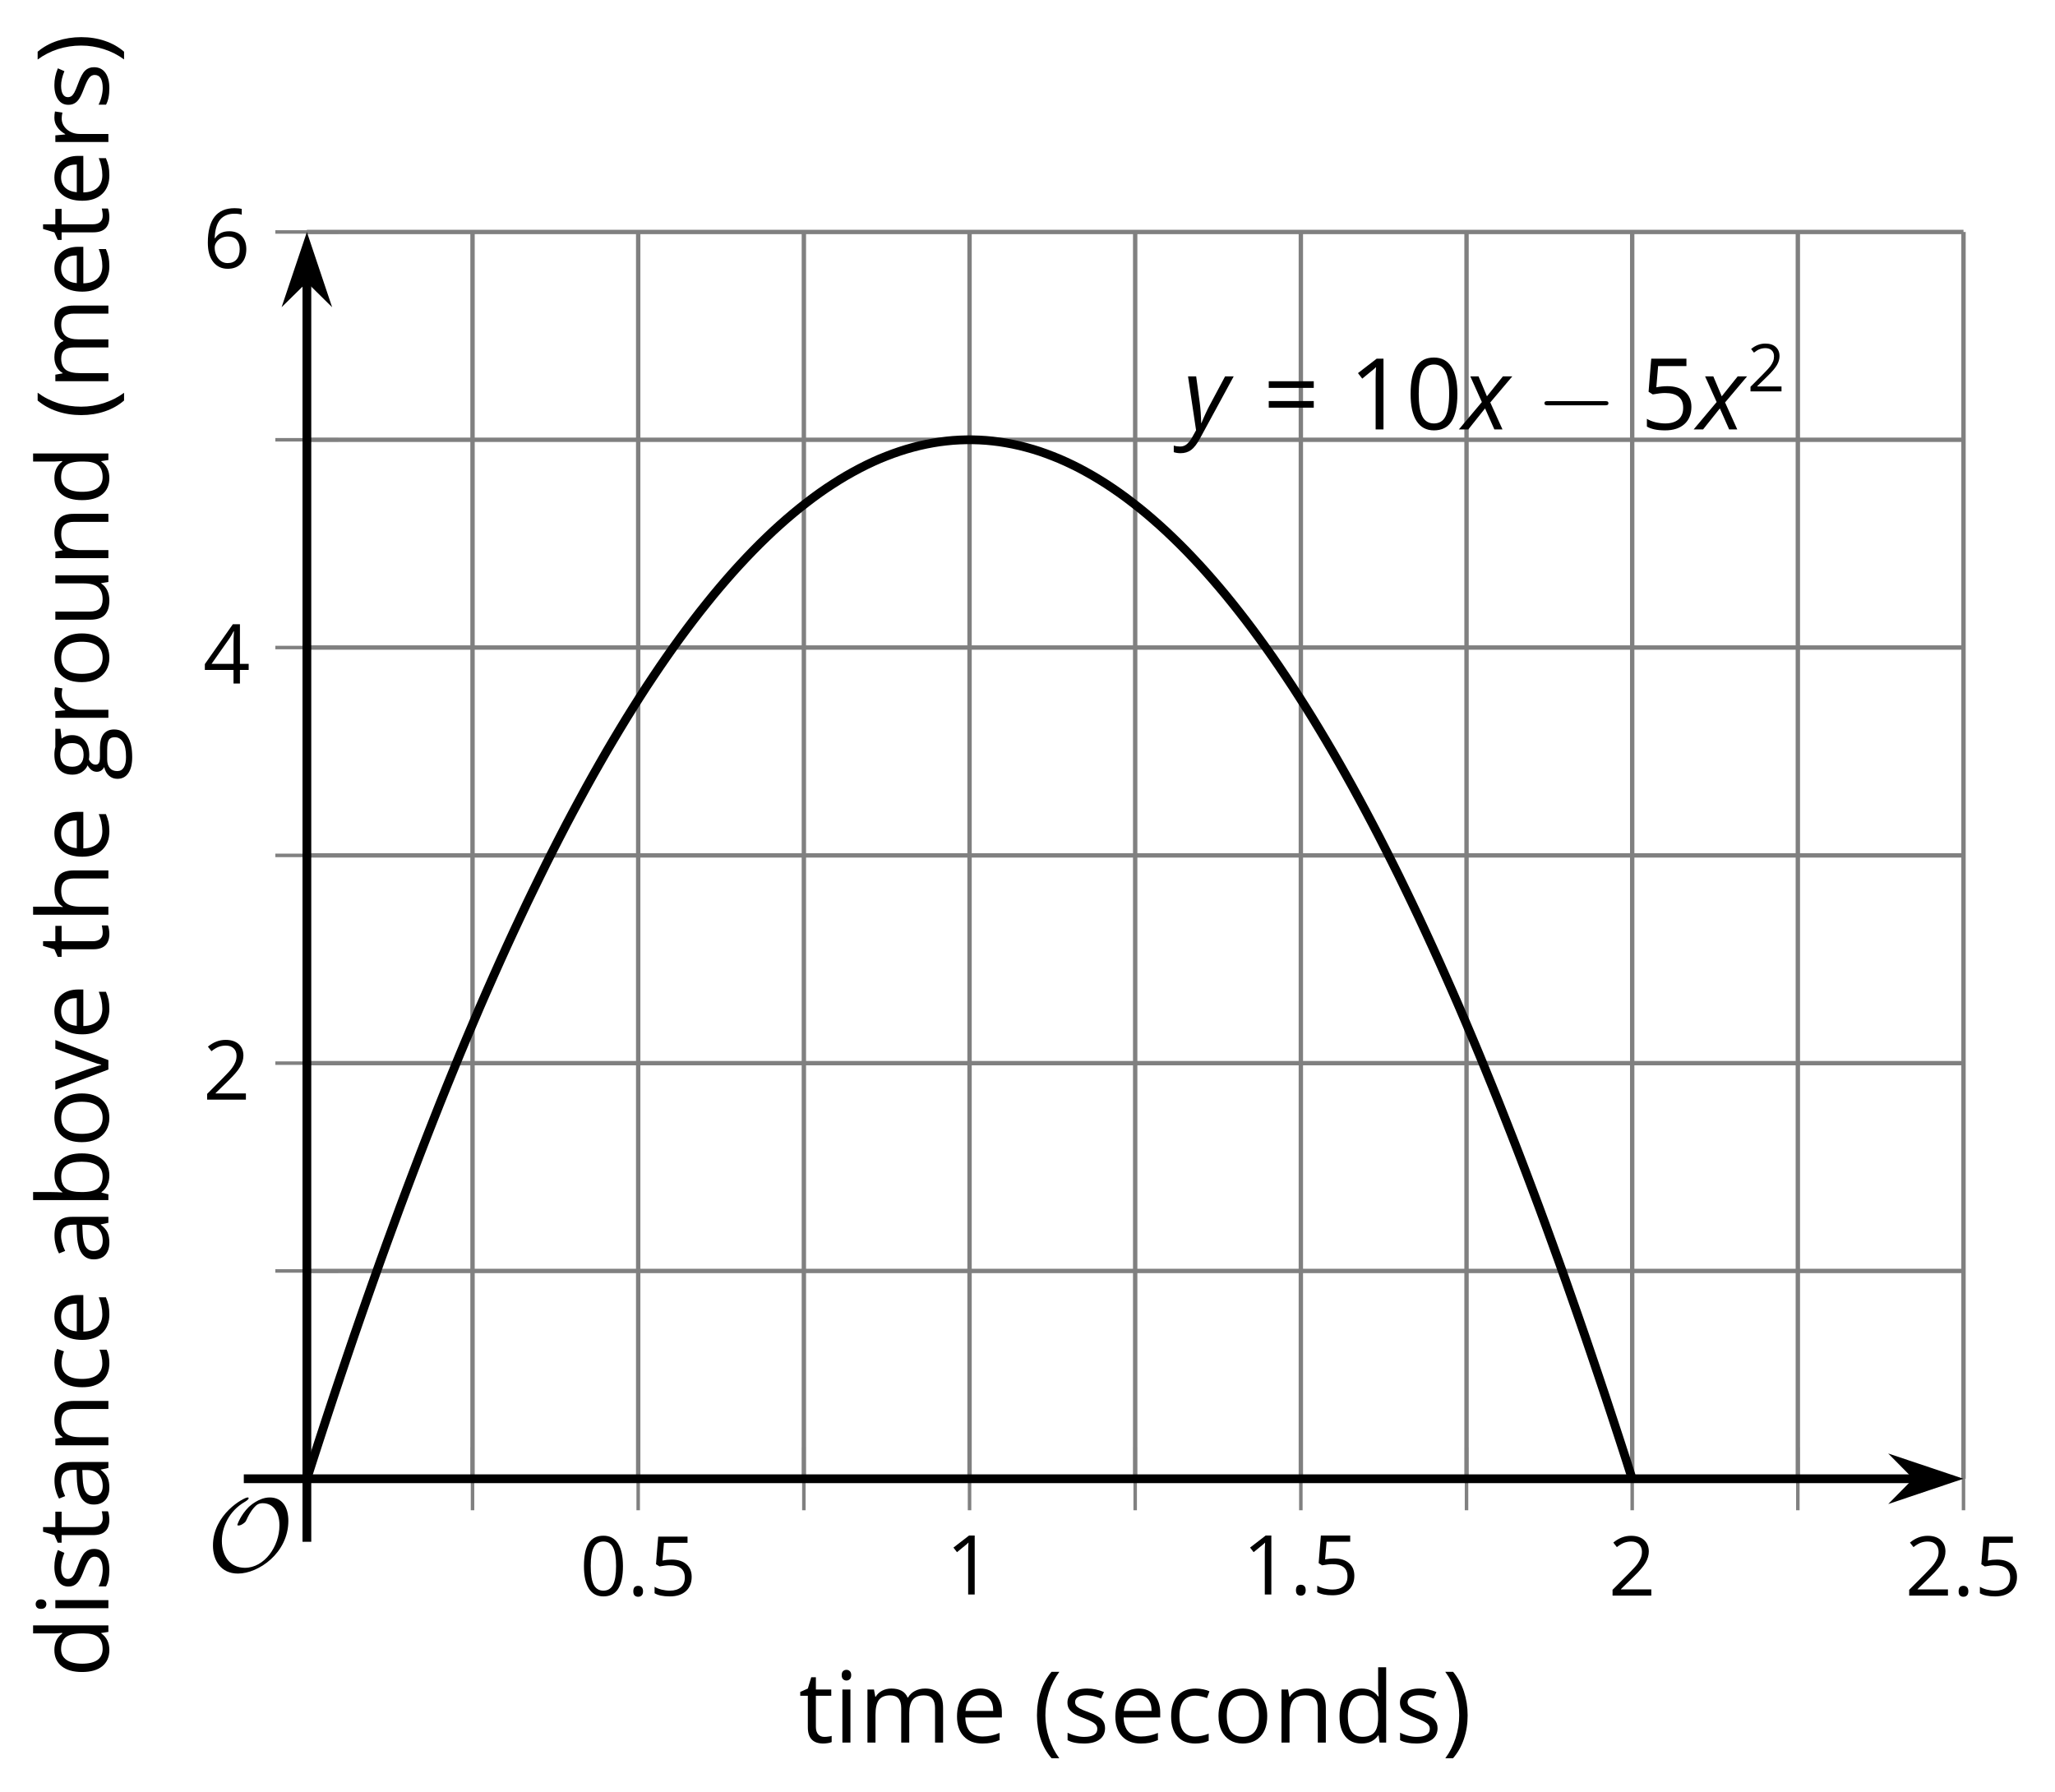 <?xml version='1.0' encoding='UTF-8'?>
<!-- This file was generated by dvisvgm 2.1.3 -->
<svg height='204.599pt' version='1.1' viewBox='-72 -72 234.658 204.599' width='234.658pt' xmlns='http://www.w3.org/2000/svg' xmlns:xlink='http://www.w3.org/1999/xlink'>
<defs>
<clipPath id='clip1'>
<path d='M-36.957 96.852H152.211V-45.512H-36.957Z'/>
</clipPath>
<use id='g14-16' transform='scale(1.5)' xlink:href='#g9-16'/>
<use id='g14-17' transform='scale(1.5)' xlink:href='#g9-17'/>
<use id='g14-21' transform='scale(1.5)' xlink:href='#g9-21'/>
<use id='g14-29' transform='scale(1.5)' xlink:href='#g9-29'/>
<use id='g20-14' transform='scale(1.25)' xlink:href='#g9-14'/>
<use id='g20-16' transform='scale(1.25)' xlink:href='#g9-16'/>
<use id='g20-17' transform='scale(1.25)' xlink:href='#g9-17'/>
<use id='g20-18' transform='scale(1.25)' xlink:href='#g9-18'/>
<use id='g20-20' transform='scale(1.25)' xlink:href='#g9-20'/>
<use id='g20-21' transform='scale(1.25)' xlink:href='#g9-21'/>
<use id='g20-22' transform='scale(1.25)' xlink:href='#g9-22'/>
<use id='g22-8' transform='scale(1.5)' xlink:href='#g9-8'/>
<use id='g22-9' transform='scale(1.5)' xlink:href='#g9-9'/>
<use id='g22-65' transform='scale(1.5)' xlink:href='#g9-65'/>
<use id='g22-66' transform='scale(1.5)' xlink:href='#g9-66'/>
<use id='g22-67' transform='scale(1.5)' xlink:href='#g9-67'/>
<use id='g22-68' transform='scale(1.5)' xlink:href='#g9-68'/>
<use id='g22-69' transform='scale(1.5)' xlink:href='#g9-69'/>
<use id='g22-71' transform='scale(1.5)' xlink:href='#g9-71'/>
<use id='g22-72' transform='scale(1.5)' xlink:href='#g9-72'/>
<use id='g22-73' transform='scale(1.5)' xlink:href='#g9-73'/>
<use id='g22-77' transform='scale(1.5)' xlink:href='#g9-77'/>
<use id='g22-78' transform='scale(1.5)' xlink:href='#g9-78'/>
<use id='g22-79' transform='scale(1.5)' xlink:href='#g9-79'/>
<use id='g22-82' transform='scale(1.5)' xlink:href='#g9-82'/>
<use id='g22-83' transform='scale(1.5)' xlink:href='#g9-83'/>
<use id='g22-84' transform='scale(1.5)' xlink:href='#g9-84'/>
<use id='g22-85' transform='scale(1.5)' xlink:href='#g9-85'/>
<use id='g22-86' transform='scale(1.5)' xlink:href='#g9-86'/>
<path d='M0.302 -2.066C0.302 -1.425 0.398 -0.825 0.586 -0.269S1.05 0.777 1.411 1.193H2C1.657 0.729 1.396 0.217 1.215 -0.346S0.943 -1.484 0.943 -2.074C0.943 -2.674 1.031 -3.256 1.208 -3.823C1.389 -4.39 1.654 -4.91 2.007 -5.385H1.411C1.053 -4.958 0.777 -4.46 0.589 -3.893C0.398 -3.326 0.302 -2.718 0.302 -2.066Z' id='g9-8'/>
<path d='M1.93 -2.066C1.93 -2.711 1.834 -3.319 1.646 -3.89C1.459 -4.457 1.182 -4.954 0.821 -5.385H0.225C0.578 -4.91 0.843 -4.39 1.024 -3.823C1.201 -3.256 1.289 -2.674 1.289 -2.074C1.289 -1.484 1.197 -0.906 1.017 -0.346C0.836 0.217 0.575 0.733 0.232 1.193H0.821C1.179 0.781 1.455 0.295 1.643 -0.262C1.834 -0.818 1.93 -1.422 1.93 -2.066Z' id='g9-9'/>
<path d='M0.56 -0.39C0.56 -0.214 0.6 -0.088 0.685 -0.007C0.766 0.066 0.869 0.107 0.994 0.107C1.134 0.107 1.245 0.063 1.326 -0.022S1.448 -0.232 1.448 -0.39C1.448 -0.556 1.407 -0.678 1.326 -0.766C1.249 -0.847 1.138 -0.891 0.994 -0.891C0.855 -0.891 0.748 -0.847 0.67 -0.766C0.597 -0.678 0.56 -0.556 0.56 -0.39Z' id='g9-14'/>
<path d='M3.937 -2.7C3.937 -3.599 3.786 -4.284 3.484 -4.759C3.179 -5.234 2.737 -5.47 2.151 -5.47C1.551 -5.47 1.105 -5.241 0.814 -4.788S0.376 -3.639 0.376 -2.7C0.376 -1.79 0.527 -1.101 0.829 -0.634C1.131 -0.162 1.573 0.074 2.151 0.074C2.755 0.074 3.204 -0.155 3.499 -0.615C3.79 -1.076 3.937 -1.768 3.937 -2.7ZM0.994 -2.7C0.994 -3.484 1.087 -4.052 1.271 -4.405C1.455 -4.762 1.75 -4.939 2.151 -4.939C2.56 -4.939 2.855 -4.759 3.035 -4.398C3.219 -4.041 3.311 -3.473 3.311 -2.7S3.219 -1.359 3.035 -0.994C2.855 -0.634 2.56 -0.453 2.151 -0.453C1.75 -0.453 1.455 -0.634 1.271 -0.987C1.087 -1.348 0.994 -1.915 0.994 -2.7Z' id='g9-16'/>
<path d='M2.634 0V-5.385H2.118L0.692 -4.284L1.017 -3.864C1.536 -4.287 1.831 -4.527 1.893 -4.582S2.015 -4.692 2.066 -4.744C2.048 -4.46 2.037 -4.158 2.037 -3.838V0H2.634Z' id='g9-17'/>
<path d='M3.908 0V-0.567H1.138V-0.597L2.317 -1.75C2.843 -2.262 3.201 -2.681 3.392 -3.017S3.68 -3.687 3.68 -4.029C3.68 -4.468 3.536 -4.814 3.249 -5.076C2.961 -5.333 2.564 -5.462 2.059 -5.462C1.473 -5.462 0.936 -5.256 0.438 -4.843L0.762 -4.427C1.009 -4.622 1.23 -4.755 1.429 -4.829C1.632 -4.902 1.842 -4.939 2.066 -4.939C2.376 -4.939 2.619 -4.855 2.792 -4.685C2.965 -4.519 3.053 -4.291 3.053 -4.004C3.053 -3.801 3.02 -3.61 2.95 -3.433S2.777 -3.076 2.641 -2.888S2.217 -2.39 1.786 -1.952L0.368 -0.527V0H3.908Z' id='g9-18'/>
<path d='M4.162 -1.238V-1.794H3.363V-5.414H2.715L0.158 -1.772V-1.238H2.777V0H3.363V-1.238H4.162ZM2.777 -1.794H0.77L2.453 -4.188C2.556 -4.343 2.667 -4.538 2.785 -4.773H2.814C2.788 -4.332 2.777 -3.934 2.777 -3.584V-1.794Z' id='g9-20'/>
<path d='M2.052 -3.289C1.772 -3.289 1.492 -3.26 1.208 -3.204L1.344 -4.821H3.499V-5.385H0.821L0.619 -2.866L0.936 -2.663C1.326 -2.733 1.639 -2.77 1.871 -2.77C2.792 -2.77 3.252 -2.394 3.252 -1.643C3.252 -1.256 3.131 -0.961 2.895 -0.759C2.652 -0.556 2.317 -0.453 1.886 -0.453C1.639 -0.453 1.385 -0.486 1.131 -0.545C0.877 -0.611 0.663 -0.696 0.49 -0.807V-0.217C0.81 -0.022 1.271 0.074 1.878 0.074C2.501 0.074 2.991 -0.085 3.344 -0.401C3.702 -0.718 3.878 -1.157 3.878 -1.713C3.878 -2.203 3.716 -2.586 3.389 -2.866C3.064 -3.149 2.619 -3.289 2.052 -3.289Z' id='g9-21'/>
<path d='M0.431 -2.302C0.431 -1.554 0.593 -0.972 0.921 -0.552C1.249 -0.136 1.691 0.074 2.247 0.074C2.766 0.074 3.182 -0.088 3.484 -0.405C3.794 -0.729 3.945 -1.168 3.945 -1.727C3.945 -2.228 3.805 -2.626 3.529 -2.917C3.249 -3.208 2.866 -3.355 2.383 -3.355C1.797 -3.355 1.37 -3.145 1.101 -2.722H1.057C1.087 -3.492 1.252 -4.059 1.558 -4.42C1.864 -4.777 2.302 -4.958 2.88 -4.958C3.123 -4.958 3.341 -4.928 3.529 -4.866V-5.392C3.37 -5.44 3.149 -5.462 2.873 -5.462C2.066 -5.462 1.459 -5.201 1.046 -4.678C0.637 -4.151 0.431 -3.359 0.431 -2.302ZM2.239 -0.446C2.007 -0.446 1.801 -0.508 1.621 -0.637C1.444 -0.766 1.304 -0.939 1.204 -1.157S1.057 -1.61 1.057 -1.864C1.057 -2.037 1.112 -2.203 1.223 -2.361C1.33 -2.519 1.477 -2.645 1.661 -2.737S2.048 -2.873 2.269 -2.873C2.626 -2.873 2.891 -2.77 3.072 -2.567S3.341 -2.085 3.341 -1.727C3.341 -1.311 3.245 -0.994 3.05 -0.773C2.858 -0.556 2.589 -0.446 2.239 -0.446Z' id='g9-22'/>
<path d='M0.438 -3.16H3.864V-3.665H0.438V-3.16ZM0.438 -1.654H3.864V-2.158H0.438V-1.654Z' id='g9-29'/>
<path d='M3.131 0H3.584V-2.755C3.584 -3.227 3.47 -3.569 3.234 -3.783C3.006 -3.996 2.648 -4.103 2.166 -4.103C1.926 -4.103 1.691 -4.074 1.451 -4.011C1.215 -3.948 0.998 -3.864 0.799 -3.757L0.987 -3.289C1.411 -3.495 1.794 -3.599 2.129 -3.599C2.427 -3.599 2.645 -3.521 2.785 -3.374C2.917 -3.219 2.987 -2.987 2.987 -2.67V-2.42L2.302 -2.398C0.998 -2.357 0.346 -1.93 0.346 -1.116C0.346 -0.737 0.46 -0.442 0.685 -0.236C0.913 -0.029 1.227 0.074 1.628 0.074C1.926 0.074 2.177 0.029 2.379 -0.059C2.578 -0.151 2.777 -0.32 2.98 -0.575H3.009L3.131 0ZM1.75 -0.431C1.51 -0.431 1.322 -0.49 1.186 -0.604C1.053 -0.718 0.987 -0.888 0.987 -1.109C0.987 -1.392 1.094 -1.599 1.311 -1.731C1.525 -1.867 1.875 -1.941 2.361 -1.959L2.972 -1.985V-1.621C2.972 -1.245 2.866 -0.954 2.645 -0.744C2.431 -0.534 2.129 -0.431 1.75 -0.431Z' id='g9-65'/>
<path d='M2.527 -4.103C1.967 -4.103 1.543 -3.901 1.26 -3.499H1.23C1.249 -3.746 1.26 -4.026 1.26 -4.339V-5.731H0.648V0H1.087L1.215 -0.519H1.26C1.407 -0.317 1.591 -0.169 1.805 -0.074C2.026 0.026 2.265 0.074 2.527 0.074C3.053 0.074 3.462 -0.11 3.757 -0.479C4.055 -0.843 4.203 -1.359 4.203 -2.022S4.055 -3.197 3.764 -3.558C3.47 -3.923 3.057 -4.103 2.527 -4.103ZM2.438 -3.591C2.825 -3.591 3.109 -3.462 3.293 -3.204S3.569 -2.556 3.569 -2.029C3.569 -1.518 3.477 -1.123 3.293 -0.847C3.109 -0.575 2.829 -0.438 2.453 -0.438C2.037 -0.438 1.731 -0.56 1.543 -0.803C1.355 -1.05 1.26 -1.455 1.26 -2.022S1.352 -2.991 1.536 -3.234C1.72 -3.47 2.022 -3.591 2.438 -3.591Z' id='g9-66'/>
<path d='M2.262 0.074C2.67 0.074 3.013 0.004 3.282 -0.136V-0.678C2.928 -0.534 2.582 -0.46 2.247 -0.46C1.853 -0.46 1.558 -0.593 1.355 -0.858C1.157 -1.123 1.057 -1.503 1.057 -2C1.057 -3.046 1.466 -3.569 2.287 -3.569C2.409 -3.569 2.552 -3.551 2.711 -3.514C2.869 -3.481 3.017 -3.436 3.153 -3.381L3.341 -3.901C3.23 -3.956 3.079 -4.007 2.884 -4.048S2.497 -4.111 2.302 -4.111C1.702 -4.111 1.238 -3.926 0.913 -3.558C0.586 -3.19 0.424 -2.667 0.424 -1.993C0.424 -1.333 0.582 -0.825 0.906 -0.464C1.223 -0.107 1.676 0.074 2.262 0.074Z' id='g9-67'/>
<path d='M3.396 -0.541L3.477 0H3.974V-5.731H3.363V-4.088L3.378 -3.805L3.403 -3.514H3.355C3.064 -3.912 2.645 -4.111 2.096 -4.111C1.569 -4.111 1.16 -3.926 0.866 -3.558S0.424 -2.674 0.424 -2.007S0.571 -0.829 0.862 -0.468C1.157 -0.107 1.569 0.074 2.096 0.074C2.659 0.074 3.079 -0.133 3.363 -0.541H3.396ZM2.173 -0.438C1.808 -0.438 1.529 -0.571 1.341 -0.832S1.057 -1.484 1.057 -2C1.057 -2.508 1.153 -2.902 1.341 -3.182C1.532 -3.459 1.808 -3.599 2.166 -3.599C2.582 -3.599 2.888 -3.477 3.079 -3.234C3.267 -2.987 3.363 -2.578 3.363 -2.007V-1.878C3.363 -1.374 3.271 -1.006 3.079 -0.781C2.895 -0.552 2.589 -0.438 2.173 -0.438Z' id='g9-68'/>
<path d='M2.354 0.074C2.626 0.074 2.858 0.052 3.05 0.015C3.245 -0.029 3.448 -0.096 3.665 -0.188V-0.733C3.241 -0.552 2.81 -0.46 2.376 -0.46C1.963 -0.46 1.643 -0.582 1.414 -0.829C1.19 -1.076 1.068 -1.433 1.057 -1.908H3.838V-2.295C3.838 -2.84 3.691 -3.278 3.396 -3.61C3.101 -3.945 2.7 -4.111 2.195 -4.111C1.654 -4.111 1.227 -3.919 0.906 -3.536C0.582 -3.153 0.424 -2.637 0.424 -1.985C0.424 -1.341 0.597 -0.836 0.943 -0.471C1.285 -0.107 1.757 0.074 2.354 0.074ZM2.188 -3.599C2.508 -3.599 2.751 -3.495 2.925 -3.293C3.098 -3.087 3.182 -2.792 3.182 -2.405H1.072C1.105 -2.777 1.219 -3.072 1.414 -3.282C1.606 -3.492 1.864 -3.599 2.188 -3.599Z' id='g9-69'/>
<path d='M3.952 -4.037H2.556C2.387 -4.085 2.195 -4.111 1.985 -4.111C1.499 -4.111 1.123 -3.993 0.858 -3.75C0.593 -3.514 0.46 -3.171 0.46 -2.729C0.46 -2.464 0.527 -2.228 0.656 -2.022C0.788 -1.816 0.958 -1.669 1.168 -1.584C0.998 -1.481 0.873 -1.374 0.796 -1.263S0.678 -1.024 0.678 -0.877C0.678 -0.748 0.715 -0.634 0.781 -0.534C0.855 -0.435 0.939 -0.365 1.042 -0.317C0.759 -0.254 0.538 -0.133 0.379 0.048S0.144 0.438 0.144 0.685C0.144 1.042 0.287 1.322 0.575 1.518C0.858 1.713 1.267 1.812 1.794 1.812C2.483 1.812 3.006 1.694 3.363 1.459C3.72 1.227 3.901 0.884 3.901 0.438C3.901 0.088 3.783 -0.18 3.551 -0.365C3.315 -0.549 2.98 -0.641 2.541 -0.641H1.827C1.606 -0.641 1.451 -0.667 1.359 -0.722C1.267 -0.773 1.223 -0.855 1.223 -0.965C1.223 -1.175 1.352 -1.348 1.613 -1.484C1.72 -1.466 1.831 -1.455 1.952 -1.455C2.424 -1.455 2.796 -1.573 3.064 -1.808S3.47 -2.361 3.47 -2.755C3.47 -2.928 3.444 -3.087 3.389 -3.227C3.333 -3.363 3.274 -3.477 3.204 -3.562L3.952 -3.65V-4.037ZM0.733 0.678C0.733 0.431 0.81 0.239 0.965 0.107S1.337 -0.092 1.613 -0.092H2.346C2.718 -0.092 2.972 -0.052 3.109 0.037C3.245 0.118 3.311 0.273 3.311 0.49C3.311 0.751 3.19 0.961 2.939 1.112C2.696 1.267 2.313 1.344 1.801 1.344C1.459 1.344 1.193 1.289 1.009 1.175S0.733 0.895 0.733 0.678ZM1.064 -2.744C1.064 -3.05 1.142 -3.278 1.296 -3.433S1.672 -3.665 1.959 -3.665C2.564 -3.665 2.866 -3.363 2.866 -2.755C2.866 -2.177 2.567 -1.886 1.971 -1.886C1.687 -1.886 1.462 -1.959 1.304 -2.103S1.064 -2.46 1.064 -2.744Z' id='g9-71'/>
<path d='M3.411 0H4.022V-2.634C4.022 -3.145 3.897 -3.518 3.654 -3.75C3.403 -3.985 3.035 -4.103 2.541 -4.103C2.258 -4.103 2.004 -4.048 1.783 -3.934C1.558 -3.823 1.389 -3.672 1.267 -3.477H1.23C1.249 -3.613 1.26 -3.786 1.26 -3.996V-5.731H0.648V0H1.26V-2.111C1.26 -2.637 1.355 -3.013 1.554 -3.245C1.746 -3.477 2.059 -3.591 2.483 -3.591C2.803 -3.591 3.035 -3.51 3.186 -3.348S3.411 -2.939 3.411 -2.611V0Z' id='g9-72'/>
<path d='M1.26 0V-4.037H0.648V0H1.26ZM0.597 -5.131C0.597 -4.994 0.63 -4.891 0.7 -4.825C0.77 -4.755 0.855 -4.722 0.958 -4.722C1.057 -4.722 1.142 -4.755 1.212 -4.825C1.282 -4.891 1.319 -4.994 1.319 -5.131S1.282 -5.37 1.212 -5.436S1.057 -5.536 0.958 -5.536C0.855 -5.536 0.77 -5.503 0.7 -5.436C0.63 -5.374 0.597 -5.271 0.597 -5.131Z' id='g9-73'/>
<path d='M5.794 0H6.405V-2.634C6.405 -3.149 6.291 -3.525 6.063 -3.757C5.838 -3.993 5.495 -4.111 5.039 -4.111C4.748 -4.111 4.486 -4.048 4.258 -3.926S3.856 -3.635 3.735 -3.425H3.705C3.51 -3.882 3.098 -4.111 2.468 -4.111C2.206 -4.111 1.974 -4.055 1.761 -3.945C1.554 -3.834 1.389 -3.68 1.274 -3.484H1.245L1.145 -4.037H0.648V0H1.26V-2.118C1.26 -2.641 1.348 -3.017 1.525 -3.249C1.705 -3.477 1.985 -3.591 2.368 -3.591C2.659 -3.591 2.877 -3.51 3.013 -3.352C3.149 -3.19 3.219 -2.947 3.219 -2.626V0H3.831V-2.254C3.831 -2.707 3.923 -3.046 4.103 -3.263S4.567 -3.591 4.947 -3.591C5.238 -3.591 5.451 -3.51 5.587 -3.352C5.724 -3.19 5.794 -2.947 5.794 -2.626V0Z' id='g9-77'/>
<path d='M3.411 0H4.022V-2.634C4.022 -3.149 3.901 -3.525 3.654 -3.757C3.407 -3.993 3.042 -4.111 2.556 -4.111C2.28 -4.111 2.026 -4.055 1.801 -3.948C1.576 -3.838 1.4 -3.683 1.274 -3.484H1.245L1.145 -4.037H0.648V0H1.26V-2.118C1.26 -2.645 1.359 -3.02 1.554 -3.249S2.059 -3.591 2.483 -3.591C2.803 -3.591 3.035 -3.51 3.186 -3.348S3.411 -2.939 3.411 -2.611V0Z' id='g9-78'/>
<path d='M4.133 -2.022C4.133 -2.663 3.967 -3.171 3.632 -3.547C3.3 -3.923 2.851 -4.111 2.287 -4.111C1.702 -4.111 1.245 -3.926 0.917 -3.558C0.589 -3.193 0.424 -2.681 0.424 -2.022C0.424 -1.599 0.501 -1.227 0.652 -0.91S1.02 -0.35 1.3 -0.18S1.901 0.074 2.262 0.074C2.847 0.074 3.304 -0.11 3.635 -0.479C3.967 -0.851 4.133 -1.363 4.133 -2.022ZM1.057 -2.022C1.057 -2.541 1.16 -2.936 1.363 -3.197S1.867 -3.591 2.269 -3.591C2.674 -3.591 2.98 -3.459 3.19 -3.19C3.396 -2.925 3.499 -2.534 3.499 -2.022C3.499 -1.503 3.396 -1.112 3.19 -0.84C2.98 -0.575 2.678 -0.438 2.276 -0.438S1.573 -0.575 1.366 -0.843S1.057 -1.506 1.057 -2.022Z' id='g9-79'/>
<path d='M2.49 -4.111C2.236 -4.111 2.004 -4.041 1.794 -3.897S1.403 -3.551 1.252 -3.289H1.223L1.153 -4.037H0.648V0H1.26V-2.166C1.26 -2.56 1.378 -2.891 1.606 -3.157C1.842 -3.422 2.118 -3.554 2.446 -3.554C2.575 -3.554 2.722 -3.536 2.888 -3.499L2.972 -4.066C2.829 -4.096 2.67 -4.111 2.49 -4.111Z' id='g9-82'/>
<path d='M3.252 -1.101C3.252 -1.37 3.168 -1.591 2.998 -1.768C2.832 -1.945 2.508 -2.122 2.029 -2.295C1.68 -2.424 1.444 -2.523 1.322 -2.593S1.112 -2.733 1.053 -2.81C1.002 -2.888 0.972 -2.98 0.972 -3.087C0.972 -3.245 1.046 -3.37 1.193 -3.462S1.558 -3.599 1.849 -3.599C2.177 -3.599 2.545 -3.514 2.95 -3.348L3.168 -3.845C2.751 -4.022 2.328 -4.111 1.893 -4.111C1.425 -4.111 1.061 -4.015 0.792 -3.823C0.523 -3.635 0.39 -3.374 0.39 -3.046C0.39 -2.862 0.427 -2.704 0.508 -2.571C0.582 -2.438 0.7 -2.32 0.862 -2.217C1.017 -2.111 1.285 -1.989 1.661 -1.849C2.055 -1.698 2.32 -1.565 2.46 -1.451C2.593 -1.341 2.663 -1.208 2.663 -1.05C2.663 -0.84 2.578 -0.685 2.405 -0.582C2.232 -0.483 1.989 -0.431 1.669 -0.431C1.462 -0.431 1.249 -0.46 1.024 -0.516C0.803 -0.571 0.597 -0.648 0.401 -0.748V-0.18C0.7 -0.011 1.12 0.074 1.654 0.074C2.158 0.074 2.552 -0.029 2.832 -0.232S3.252 -0.726 3.252 -1.101Z' id='g9-83'/>
<path d='M1.952 -0.431C1.75 -0.431 1.591 -0.497 1.477 -0.626S1.304 -0.943 1.304 -1.186V-3.562H2.475V-4.037H1.304V-4.972H0.95L0.692 -4.111L0.114 -3.856V-3.562H0.692V-1.16C0.692 -0.339 1.083 0.074 1.864 0.074C1.967 0.074 2.085 0.063 2.21 0.044C2.343 0.022 2.438 -0.004 2.505 -0.037V-0.505C2.446 -0.486 2.365 -0.471 2.265 -0.457C2.166 -0.438 2.059 -0.431 1.952 -0.431Z' id='g9-84'/>
<path d='M1.223 -4.037H0.604V-1.396C0.604 -0.884 0.726 -0.508 0.972 -0.276C1.215 -0.044 1.584 0.074 2.074 0.074C2.357 0.074 2.611 0.022 2.836 -0.085C3.057 -0.192 3.23 -0.343 3.355 -0.541H3.389L3.477 0H3.982V-4.037H3.37V-1.915C3.37 -1.392 3.271 -1.017 3.079 -0.785C2.88 -0.552 2.575 -0.438 2.151 -0.438C1.831 -0.438 1.599 -0.519 1.448 -0.681S1.223 -1.09 1.223 -1.418V-4.037Z' id='g9-85'/>
<path d='M1.532 0H2.247L3.779 -4.037H3.123C2.622 -2.663 2.298 -1.772 2.158 -1.363C2.011 -0.95 1.926 -0.681 1.901 -0.552H1.871C1.838 -0.718 1.72 -1.083 1.525 -1.643L0.656 -4.037H0L1.532 0Z' id='g9-86'/>
<path d='M2.58 -2.398L3.641 0H4.569L3.177 -3.077L5.691 -6.055H4.619L2.796 -3.779L1.834 -6.055H0.895L2.215 -3.122L-0.409 0H0.669L2.58 -2.398Z' id='g4-88'/>
<path d='M0.541 -6.055L1.459 0.099L1.039 0.851C0.834 1.215 0.624 1.492 0.409 1.68C0.199 1.862 -0.061 1.956 -0.365 1.956C-0.613 1.956 -0.856 1.923 -1.088 1.856V2.602C-0.84 2.68 -0.58 2.718 -0.315 2.718C0.155 2.718 0.558 2.597 0.895 2.348S1.569 1.663 1.912 1.028L5.757 -6.055H4.774L2.978 -2.691C2.884 -2.53 2.746 -2.243 2.553 -1.829S2.199 -1.044 2.072 -0.724H2.039C2.039 -1.028 2.022 -1.425 1.989 -1.923C1.95 -2.414 1.917 -2.79 1.878 -3.044L1.47 -6.055H0.541Z' id='g4-89'/>
<path d='M7.878 -2.75C8.082 -2.75 8.297 -2.75 8.297 -2.989S8.082 -3.228 7.878 -3.228H1.411C1.207 -3.228 0.992 -3.228 0.992 -2.989S1.207 -2.75 1.411 -2.75H7.878Z' id='g15-0'/>
<path d='M9.289 -5.762C9.289 -7.281 8.62 -8.428 7.161 -8.428C5.918 -8.428 4.866 -7.424 4.782 -7.352C3.826 -6.408 3.467 -5.332 3.467 -5.308C3.467 -5.236 3.527 -5.224 3.587 -5.224C3.814 -5.224 4.005 -5.344 4.184 -5.475C4.399 -5.631 4.411 -5.667 4.543 -5.942C4.651 -6.181 4.926 -6.767 5.368 -7.269C5.655 -7.592 5.894 -7.771 6.372 -7.771C7.532 -7.771 8.273 -6.814 8.273 -5.248C8.273 -2.809 6.539 -0.395 4.328 -0.395C2.63 -0.395 1.698 -1.745 1.698 -3.455C1.698 -5.081 2.534 -6.874 4.28 -7.902C4.399 -7.974 4.758 -8.189 4.758 -8.345C4.758 -8.428 4.663 -8.428 4.639 -8.428C4.22 -8.428 0.681 -6.528 0.681 -2.941C0.681 -1.267 1.554 0.263 3.539 0.263C5.87 0.263 9.289 -2.08 9.289 -5.762Z' id='g15-79'/>
</defs>
<g id='page1'>
<path d='M-18.043 96.852V-45.512M19.793 96.852V-45.512M57.625 96.852V-45.512M95.461 96.852V-45.512M133.293 96.852V-45.512' fill='none' stroke='#808080' stroke-linejoin='bevel' stroke-miterlimit='10.037' stroke-width='0.5'/>
<path d='M0.875 96.852V-45.512M38.711 96.852V-45.512M76.543 96.852V-45.512M114.379 96.852V-45.512M152.211 96.852V-45.512' fill='none' stroke='#808080' stroke-linejoin='bevel' stroke-miterlimit='10.037' stroke-width='0.5'/>
<path d='M-36.957 73.125H152.211M-36.957 25.672H152.211M-36.957 -21.785H152.211' fill='none' stroke='#808080' stroke-linejoin='bevel' stroke-miterlimit='10.037' stroke-width='0.5'/>
<path d='M-36.957 49.398H152.211M-36.957 1.941H152.211M-36.957 -45.512H152.211' fill='none' stroke='#808080' stroke-linejoin='bevel' stroke-miterlimit='10.037' stroke-width='0.5'/>
<path d='M-18.043 100.453V93.254M19.793 100.453V93.254M57.625 100.453V93.254M95.461 100.453V93.254M133.293 100.453V93.254' fill='none' stroke='#808080' stroke-linejoin='bevel' stroke-miterlimit='10.037' stroke-width='0.4'/>
<path d='M0.875 100.453V93.254M38.711 100.453V93.254M76.543 100.453V93.254M114.379 100.453V93.254M152.211 100.453V93.254' fill='none' stroke='#808080' stroke-linejoin='bevel' stroke-miterlimit='10.037' stroke-width='0.4'/>
<path d='M-40.559 73.125H-33.359M-40.559 25.672H-33.359M-40.559 -21.785H-33.359' fill='none' stroke='#808080' stroke-linejoin='bevel' stroke-miterlimit='10.037' stroke-width='0.4'/>
<path d='M-40.559 49.398H-33.359M-40.559 1.941H-33.359M-40.559 -45.512H-33.359' fill='none' stroke='#808080' stroke-linejoin='bevel' stroke-miterlimit='10.037' stroke-width='0.4'/>
<path d='M-36.957 96.852H146.918' fill='none' stroke='#000000' stroke-linejoin='bevel' stroke-miterlimit='10.037' stroke-width='1'/>
<path d='M150.636 96.852L145.445 95.109L147.168 96.852L145.445 98.598Z'/>
<path d='M150.636 96.852L145.445 95.109L147.168 96.852L145.445 98.598Z' fill='none' stroke='#000000' stroke-miterlimit='10.037' stroke-width='1'/>
<path d='M-36.957 96.852V-40.219' fill='none' stroke='#000000' stroke-linejoin='bevel' stroke-miterlimit='10.037' stroke-width='1'/>
<path d='M-36.957 -43.938L-38.703 -38.746L-36.957 -40.465L-35.215 -38.746Z'/>
<path d='M-36.957 -43.938L-38.703 -38.746L-36.957 -40.465L-35.215 -38.746Z' fill='none' stroke='#000000' stroke-miterlimit='10.037' stroke-width='1'/>
<g transform='matrix(1 0 0 1 -3.872 49.091)'>
<use x='-1.916' xlink:href='#g20-16' y='61.104'/>
<use x='3.489' xlink:href='#g20-14' y='61.104'/>
<use x='6.006' xlink:href='#g20-21' y='61.104'/>
</g>
<g transform='matrix(1 0 0 1 37.923 48.964)'>
<use x='-1.916' xlink:href='#g20-17' y='61.104'/>
</g>
<g transform='matrix(1 0 0 1 71.796 48.964)'>
<use x='-1.916' xlink:href='#g20-17' y='61.104'/>
<use x='3.489' xlink:href='#g20-14' y='61.104'/>
<use x='6.006' xlink:href='#g20-21' y='61.104'/>
</g>
<g transform='matrix(1 0 0 1 113.591 49.091)'>
<use x='-1.916' xlink:href='#g20-18' y='61.104'/>
</g>
<g transform='matrix(1 0 0 1 147.464 49.091)'>
<use x='-1.916' xlink:href='#g20-18' y='61.104'/>
<use x='3.489' xlink:href='#g20-14' y='61.104'/>
<use x='6.006' xlink:href='#g20-21' y='61.104'/>
</g>
<g transform='matrix(1 0 0 1 -46.89 -7.537)'>
<use x='-1.916' xlink:href='#g20-18' y='61.104'/>
</g>
<g transform='matrix(1 0 0 1 -46.89 -55.056)'>
<use x='-1.916' xlink:href='#g20-20' y='61.104'/>
</g>
<g transform='matrix(1 0 0 1 -46.89 -102.505)'>
<use x='-1.916' xlink:href='#g20-22' y='61.104'/>
</g>
<path clip-path='url(#clip1)' d='M-36.957 96.852L-36.199 94.481L-35.438 92.133L-34.676 89.805L-33.918 87.504L-33.156 85.231L-32.395 82.977L-31.637 80.746L-30.875 78.543L-30.113 76.359L-29.352 74.203L-28.594 72.07L-27.832 69.961L-27.07 67.879L-26.312 65.816L-25.551 63.777L-24.789 61.766L-24.031 59.777L-23.27 57.812L-22.508 55.871L-21.75 53.953L-20.988 52.059L-20.227 50.191L-19.469 48.344L-18.707 46.523L-17.945 44.727L-17.188 42.953L-16.426 41.203L-15.664 39.477L-14.906 37.777L-14.145 36.098L-13.383 34.445L-12.621 32.816L-11.863 31.207L-11.101 29.629L-10.34 28.07L-9.582 26.535L-8.82 25.027L-8.059 23.539L-7.301 22.078L-6.539 20.641L-5.777 19.227L-5.019 17.836L-4.258 16.469L-3.496 15.129L-2.738 13.809L-1.976 12.516L-1.215 11.246L-0.457 10L0.305 8.777L1.066 7.578L1.824 6.402L2.586 5.254L3.348 4.125L4.109 3.023L4.867 1.945L5.629 0.891L6.391 -0.141L7.149 -1.145L7.91 -2.129L8.672 -3.086L9.43 -4.024L10.191 -4.934L10.953 -5.821L11.711 -6.684L12.473 -7.52L13.234 -8.336L13.992 -9.125L14.754 -9.895L15.516 -10.637L16.273 -11.356L17.035 -12.051L17.797 -12.723L18.555 -13.367L19.316 -13.992L20.078 -14.59L20.84 -15.168L21.598 -15.719L22.359 -16.246L23.121 -16.746L23.879 -17.227L24.641 -17.684L25.402 -18.113L26.16 -18.52L26.922 -18.906L27.684 -19.266L28.441 -19.602L29.203 -19.91L29.965 -20.199L30.723 -20.461L31.484 -20.703L32.246 -20.918L33.004 -21.11L33.766 -21.278L34.527 -21.422L35.285 -21.543L36.047 -21.637L36.809 -21.711L37.57 -21.758L38.328 -21.781H39.09L39.852 -21.758L40.609 -21.711L41.371 -21.637L42.133 -21.543L42.891 -21.422L43.652 -21.278L44.414 -21.11L45.172 -20.918L45.934 -20.703L46.695 -20.465L47.453 -20.199L48.215 -19.91L48.977 -19.602L49.734 -19.266L50.496 -18.906L51.258 -18.524L52.016 -18.113L52.777 -17.684L53.539 -17.227L54.301 -16.75L55.059 -16.246L55.82 -15.719L56.582 -15.168L57.34 -14.59L58.102 -13.992L58.863 -13.371L59.621 -12.723L60.383 -12.051L61.145 -11.356L61.902 -10.637L62.664 -9.895L63.426 -9.129L64.184 -8.336L64.946 -7.524L65.707 -6.684L66.465 -5.821L67.227 -4.934L67.989 -4.024L68.746 -3.09L69.508 -2.129L70.27 -1.148L71.031 -0.141L71.789 0.891L72.551 1.945L73.313 3.023L74.071 4.125L74.832 5.254L75.594 6.402L76.352 7.578L77.114 8.773L77.875 9.996L78.633 11.242L79.395 12.516L80.156 13.809L80.914 15.125L81.676 16.469L82.438 17.836L83.196 19.223L83.957 20.637L84.719 22.078L85.481 23.539L86.239 25.023L87 26.535L87.762 28.066L88.52 29.625L89.281 31.207L90.043 32.812L90.801 34.441L91.563 36.098L92.324 37.773L93.082 39.477L93.844 41.199L94.606 42.949L95.364 44.723L96.125 46.52L96.887 48.344L97.645 50.188L98.406 52.059L99.168 53.949L99.926 55.867L100.688 57.809L101.449 59.773L102.211 61.766L102.969 63.777L103.731 65.812L104.492 67.875L105.25 69.961L106.012 72.07L106.774 74.203L107.531 76.359L108.293 78.539L109.055 80.746L109.813 82.973L110.574 85.227L111.336 87.504L112.094 89.805L112.856 92.129L113.617 94.477L114.375 96.852' fill='none' stroke='#000000' stroke-linejoin='bevel' stroke-miterlimit='10.037' stroke-width='1'/>
<g transform='matrix(1 0 0 1 65.035 -84.073)'>
<use x='-1.916' xlink:href='#g4-89' y='61.104'/>
<use x='7.186' xlink:href='#g14-29' y='61.104'/>
<use x='16.992' xlink:href='#g14-17' y='61.104'/>
<use x='23.477' xlink:href='#g14-16' y='61.104'/>
<use x='29.962' xlink:href='#g4-88' y='61.104'/>
<use x='38.332' xlink:href='#g15-0' y='61.104'/>
<use x='50.287' xlink:href='#g14-21' y='61.104'/>
<use x='56.772' xlink:href='#g4-88' y='61.104'/>
<use x='62.485' xlink:href='#g9-18' y='56.766'/>
</g>
<g transform='matrix(1 0 0 1 -46.447 46.313)'>
<use x='-1.916' xlink:href='#g15-79' y='61.104'/>
</g>
<path d='M-36.957 104.051V96.852' fill='none' stroke='#000000' stroke-linejoin='bevel' stroke-miterlimit='10.037' stroke-width='1'/>
<path d='M-44.16 96.852H-36.957' fill='none' stroke='#000000' stroke-linejoin='bevel' stroke-miterlimit='10.037' stroke-width='1'/>
<g transform='matrix(1 0 0 1 21.125 65.871)'>
<use x='-1.916' xlink:href='#g22-84' y='61.104'/>
<use x='2.094' xlink:href='#g22-73' y='61.104'/>
<use x='4.956' xlink:href='#g22-77' y='61.104'/>
<use x='15.518' xlink:href='#g22-69' y='61.104'/>
<use x='24.831' xlink:href='#g22-8' y='61.104'/>
<use x='28.181' xlink:href='#g22-83' y='61.104'/>
<use x='33.599' xlink:href='#g22-69' y='61.104'/>
<use x='39.97' xlink:href='#g22-67' y='61.104'/>
<use x='45.377' xlink:href='#g22-79' y='61.104'/>
<use x='52.236' xlink:href='#g22-78' y='61.104'/>
<use x='59.198' xlink:href='#g22-68' y='61.104'/>
<use x='66.149' xlink:href='#g22-83' y='61.104'/>
<use x='71.567' xlink:href='#g22-9' y='61.104'/>
</g>
<g transform='matrix(0 -1 1 0 -120.728 117.641)'>
<use x='-1.916' xlink:href='#g22-68' y='61.104'/>
<use x='5.035' xlink:href='#g22-73' y='61.104'/>
<use x='7.897' xlink:href='#g22-83' y='61.104'/>
<use x='13.315' xlink:href='#g22-84' y='61.104'/>
<use x='17.324' xlink:href='#g22-65' y='61.104'/>
<use x='23.639' xlink:href='#g22-78' y='61.104'/>
<use x='30.601' xlink:href='#g22-67' y='61.104'/>
<use x='36.007' xlink:href='#g22-69' y='61.104'/>
<use x='45.32' xlink:href='#g22-65' y='61.104'/>
<use x='51.634' xlink:href='#g22-66' y='61.104'/>
<use x='58.585' xlink:href='#g22-79' y='61.104'/>
<use x='65.218' xlink:href='#g22-86' y='61.104'/>
<use x='70.897' xlink:href='#g22-69' y='61.104'/>
<use x='80.21' xlink:href='#g22-84' y='61.104'/>
<use x='84.219' xlink:href='#g22-72' y='61.104'/>
<use x='91.181' xlink:href='#g22-69' y='61.104'/>
<use x='100.494' xlink:href='#g22-71' y='61.104'/>
<use x='106.706' xlink:href='#g22-82' y='61.104'/>
<use x='111.113' xlink:href='#g22-79' y='61.104'/>
<use x='117.973' xlink:href='#g22-85' y='61.104'/>
<use x='124.935' xlink:href='#g22-78' y='61.104'/>
<use x='131.897' xlink:href='#g22-68' y='61.104'/>
<use x='141.789' xlink:href='#g22-8' y='61.104'/>
<use x='145.14' xlink:href='#g22-77' y='61.104'/>
<use x='155.702' xlink:href='#g22-69' y='61.104'/>
<use x='162.073' xlink:href='#g22-84' y='61.104'/>
<use x='166.083' xlink:href='#g22-69' y='61.104'/>
<use x='172.454' xlink:href='#g22-82' y='61.104'/>
<use x='177.088' xlink:href='#g22-83' y='61.104'/>
<use x='182.505' xlink:href='#g22-9' y='61.104'/>
</g>
</g>
</svg>